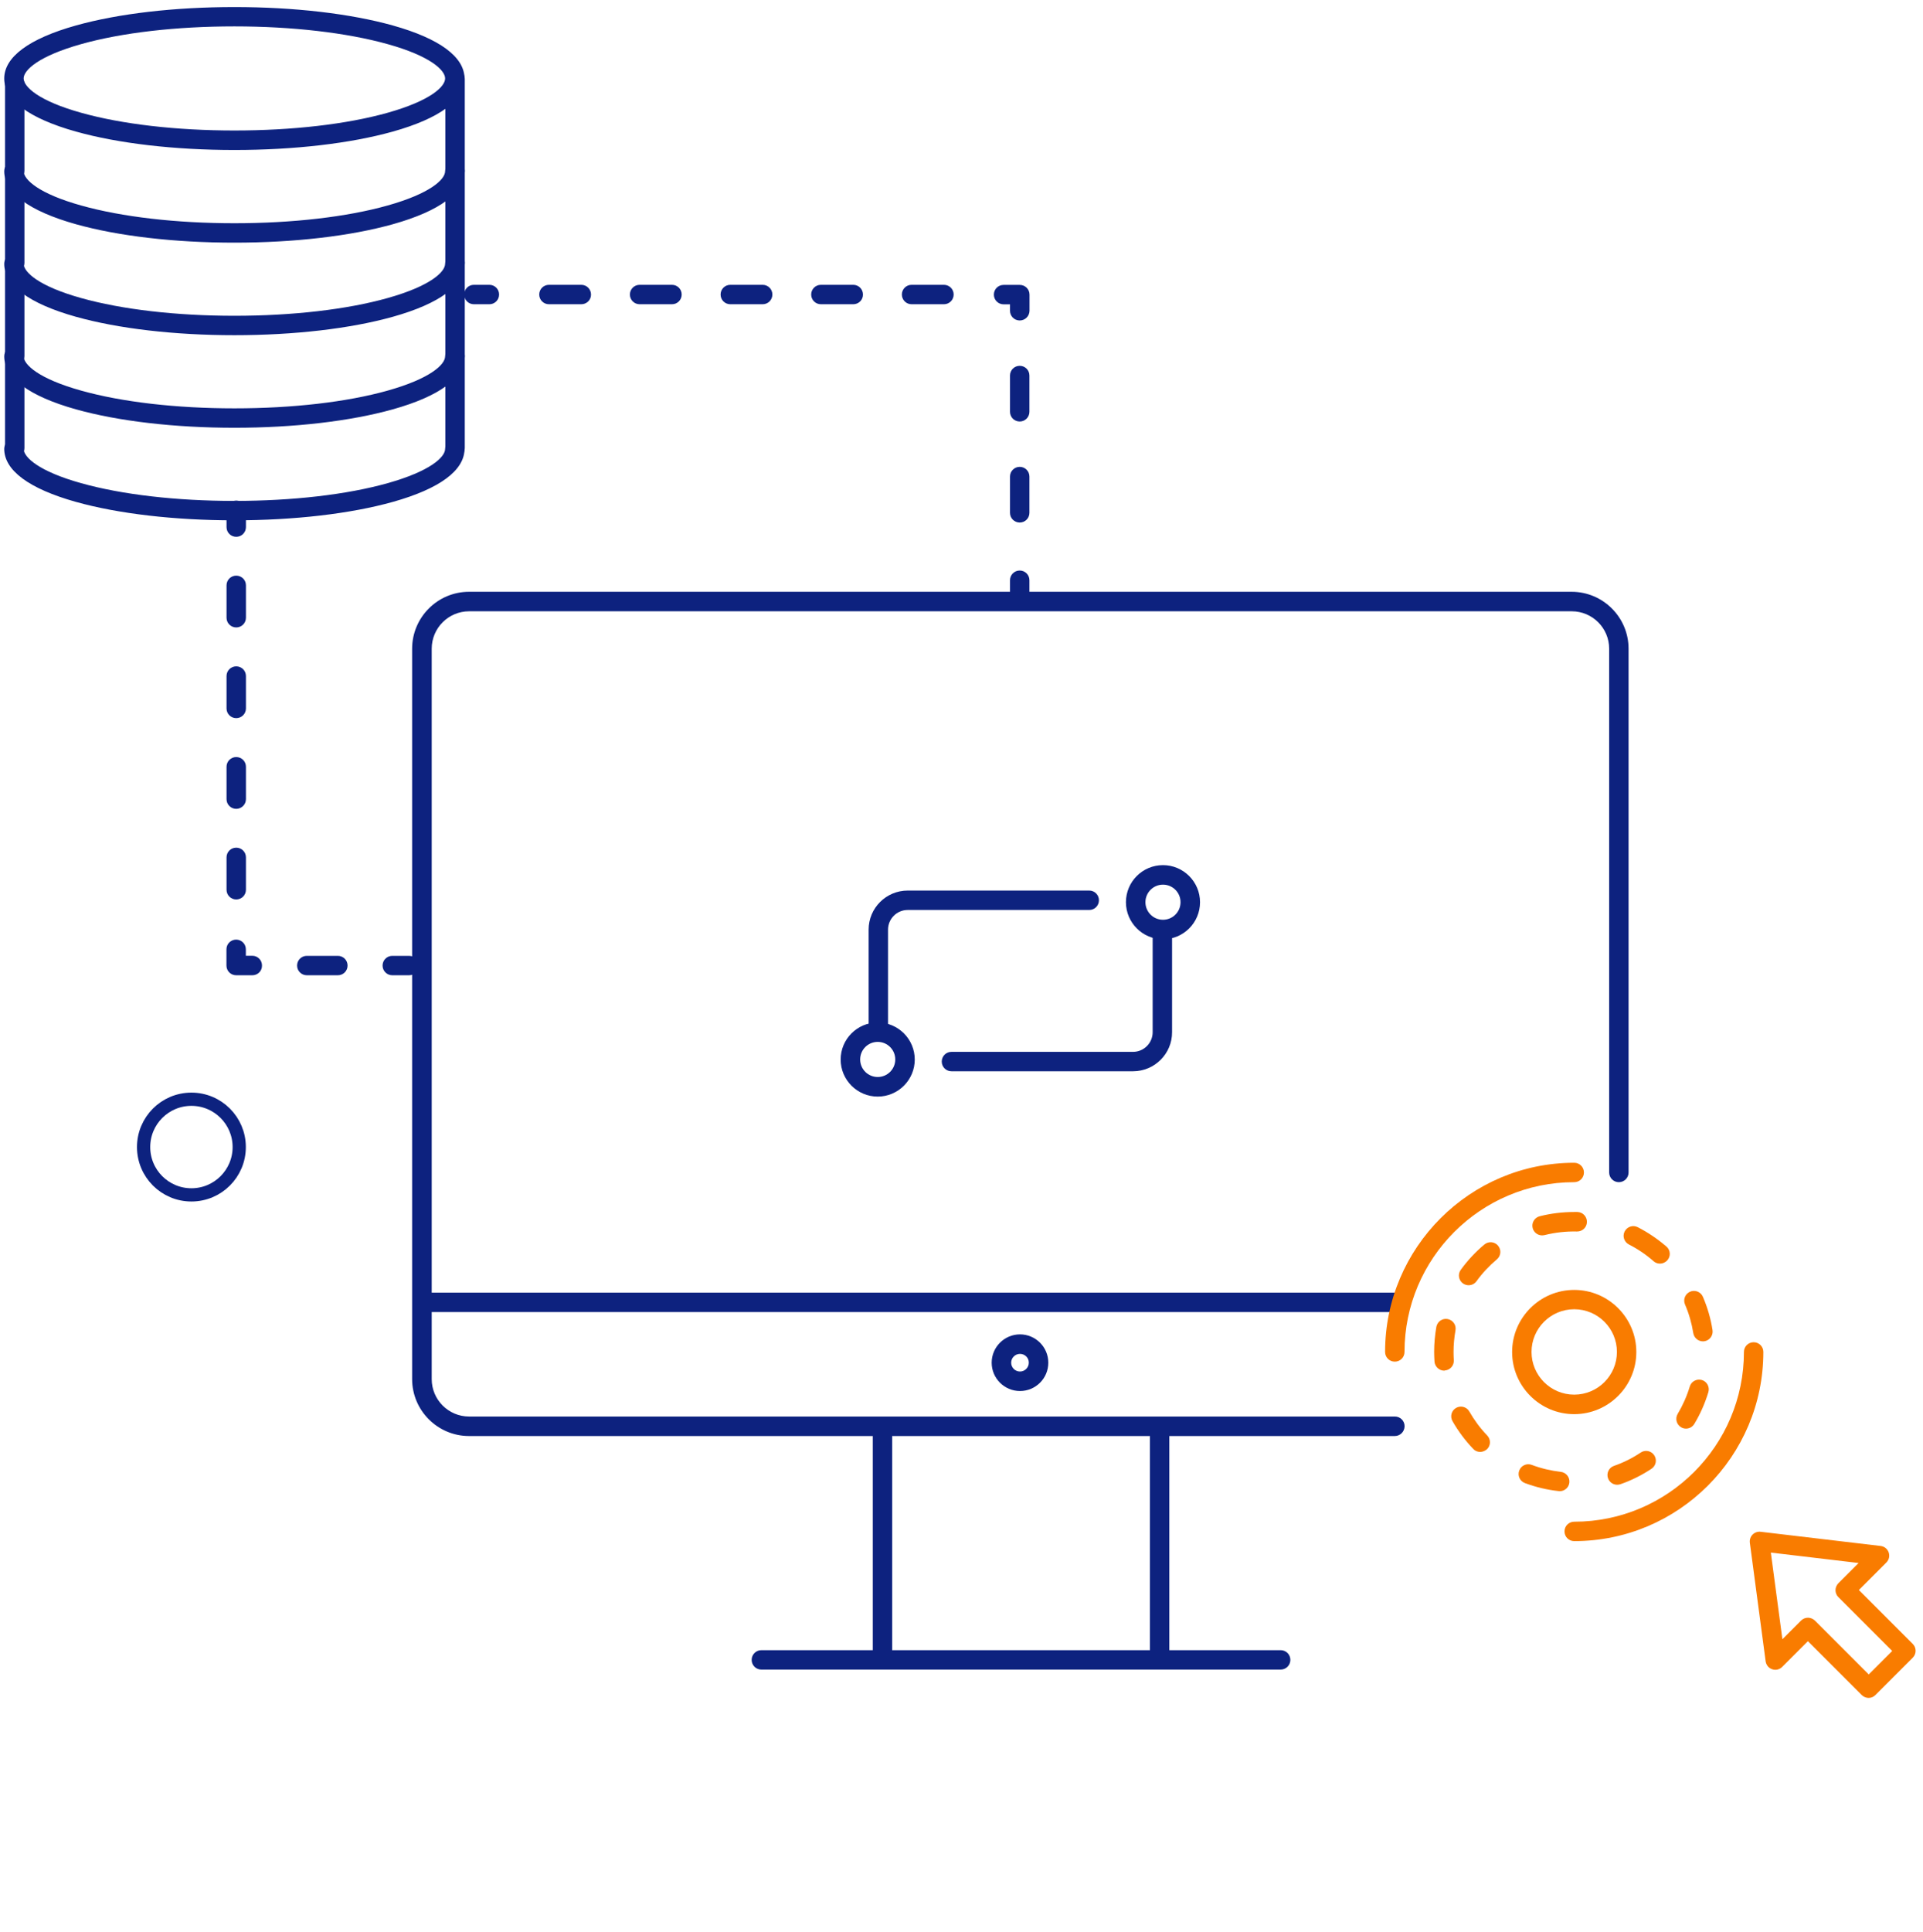 <svg width="218" height="219" viewBox="0 0 218 219" fill="none" xmlns="http://www.w3.org/2000/svg">
<path d="M158.691 148.699H47.851C47.241 148.699 46.751 148.209 46.751 147.599C46.751 146.989 47.241 146.499 47.851 146.499H158.691C159.301 146.499 159.791 146.989 159.791 147.599C159.791 148.209 159.301 148.699 158.691 148.699Z" fill="#0D227F"/>
<path d="M100.041 188.709C99.431 188.709 98.941 188.219 98.941 187.609V162.059C98.941 161.449 99.431 160.959 100.041 160.959C100.651 160.959 101.141 161.449 101.141 162.059V187.609C101.141 188.219 100.651 188.709 100.041 188.709Z" fill="#0D227F"/>
<path d="M131.461 188.709C130.851 188.709 130.361 188.219 130.361 187.609V162.059C130.361 161.449 130.851 160.959 131.461 160.959C132.071 160.959 132.561 161.449 132.561 162.059V187.609C132.561 188.219 132.061 188.709 131.461 188.709Z" fill="#0D227F"/>
<path d="M145.181 189.219H86.311C85.701 189.219 85.211 188.729 85.211 188.119C85.211 187.509 85.701 187.019 86.311 187.019H145.181C145.791 187.019 146.281 187.509 146.281 188.119C146.281 188.729 145.791 189.219 145.181 189.219Z" fill="#0D227F"/>
<path d="M115.631 157.649C113.861 157.649 112.421 156.209 112.421 154.439C112.421 152.669 113.861 151.229 115.631 151.229C117.401 151.229 118.841 152.669 118.841 154.439C118.841 156.219 117.401 157.649 115.631 157.649ZM115.631 153.439C115.081 153.439 114.631 153.889 114.631 154.439C114.631 154.989 115.081 155.439 115.631 155.439C116.181 155.439 116.631 154.989 116.631 154.439C116.641 153.889 116.191 153.439 115.631 153.439Z" fill="#0D227F"/>
<path d="M158.121 162.749H53.171C49.621 162.749 46.721 159.859 46.721 156.299V73.519C46.721 69.969 49.611 67.069 53.171 67.069H178.171C181.721 67.069 184.621 69.959 184.621 73.519V132.879C184.621 133.489 184.131 133.979 183.521 133.979C182.911 133.979 182.421 133.489 182.421 132.879V73.519C182.421 71.179 180.521 69.279 178.181 69.279H53.181C50.841 69.279 48.941 71.179 48.941 73.519V156.299C48.941 158.639 50.841 160.539 53.181 160.539H158.131C158.741 160.539 159.231 161.029 159.231 161.639C159.221 162.259 158.731 162.749 158.121 162.749Z" fill="#0D227F"/>
<path d="M26.57 17C19.8 17 13.421 16.26 8.6 14.91C3.29 13.42 0.48 11.34 0.48 8.9C0.48 6.46 3.29 4.38 8.6 2.89C13.411 1.54 19.8 0.8 26.57 0.8C33.34 0.8 39.721 1.54 44.541 2.89C49.85 4.38 52.66 6.46 52.66 8.9C52.66 11.34 49.85 13.42 44.541 14.91C39.721 16.26 33.34 17 26.57 17ZM26.57 2.99C19.991 2.99 13.82 3.7 9.2 5C4.39 6.35 2.68 7.94 2.68 8.89C2.68 9.84 4.39 11.44 9.2 12.78C13.831 14.08 20 14.79 26.57 14.79C33.141 14.79 39.321 14.08 43.941 12.78C48.751 11.43 50.461 9.84 50.461 8.89C50.461 7.94 48.751 6.34 43.941 5C39.321 3.71 33.141 2.99 26.57 2.99Z" fill="#0D227F"/>
<path d="M26.57 27.5C19.8 27.5 13.421 26.76 8.6 25.41C3.29 23.92 0.48 21.84 0.48 19.4C0.48 18.79 0.97 18.3 1.58 18.3C2.19 18.3 2.68 18.79 2.68 19.4C2.68 20.35 4.39 21.95 9.2 23.29C13.831 24.59 20 25.3 26.57 25.3C33.151 25.3 39.321 24.59 43.941 23.29C48.751 21.94 50.461 20.35 50.461 19.4C50.461 18.79 50.95 18.3 51.56 18.3C52.17 18.3 52.66 18.79 52.66 19.4C52.66 21.84 49.85 23.92 44.541 25.41C39.721 26.76 33.34 27.5 26.57 27.5Z" fill="#0D227F"/>
<path d="M51.59 20.46C50.98 20.46 50.49 19.97 50.49 19.36V8.94C50.49 8.33 50.98 7.84 51.59 7.84C52.2 7.84 52.69 8.33 52.69 8.94V19.36C52.69 19.97 52.2 20.46 51.59 20.46Z" fill="#0D227F"/>
<path d="M1.67 20.46C1.06 20.46 0.57 19.97 0.57 19.36V9.52C0.57 8.91 1.06 8.42 1.67 8.42C2.28 8.42 2.77 8.91 2.77 9.52V19.36C2.78 19.97 2.28 20.46 1.67 20.46Z" fill="#0D227F"/>
<path d="M26.57 37.989C19.8 37.989 13.421 37.249 8.6 35.899C3.29 34.409 0.48 32.329 0.48 29.889C0.48 29.279 0.97 28.789 1.58 28.789C2.19 28.789 2.68 29.279 2.68 29.889C2.68 30.839 4.39 32.439 9.2 33.779C13.831 35.079 20 35.789 26.57 35.789C33.141 35.789 39.321 35.079 43.941 33.779C48.751 32.429 50.461 30.839 50.461 29.889C50.461 29.279 50.95 28.789 51.56 28.789C52.17 28.789 52.66 29.279 52.66 29.889C52.66 32.329 49.85 34.409 44.541 35.899C39.721 37.249 33.34 37.989 26.57 37.989Z" fill="#0D227F"/>
<path d="M51.59 30.89C50.98 30.89 50.49 30.399 50.49 29.79V19.369C50.49 18.759 50.98 18.27 51.59 18.27C52.2 18.27 52.69 18.759 52.69 19.369V29.79C52.69 30.39 52.2 30.89 51.59 30.89Z" fill="#0D227F"/>
<path d="M1.67 30.889C1.06 30.889 0.57 30.399 0.57 29.789V20.249C0.57 19.639 1.06 19.149 1.67 19.149C2.28 19.149 2.77 19.639 2.77 20.249V29.789C2.78 30.389 2.28 30.889 1.67 30.889Z" fill="#0D227F"/>
<path d="M26.57 48.479C19.8 48.479 13.421 47.739 8.6 46.389C3.29 44.899 0.48 42.819 0.48 40.379C0.48 39.769 0.97 39.279 1.58 39.279C2.19 39.279 2.68 39.769 2.68 40.379C2.68 41.329 4.39 42.929 9.2 44.269C13.831 45.569 20 46.279 26.57 46.279C33.151 46.279 39.321 45.569 43.941 44.269C48.751 42.919 50.461 41.329 50.461 40.379C50.461 39.769 50.95 39.279 51.56 39.279C52.17 39.279 52.66 39.769 52.66 40.379C52.66 42.819 49.85 44.899 44.541 46.389C39.721 47.739 33.34 48.479 26.57 48.479Z" fill="#0D227F"/>
<path d="M51.59 41.459C50.98 41.459 50.49 40.969 50.49 40.359V29.79C50.49 29.18 50.98 28.689 51.59 28.689C52.2 28.689 52.69 29.18 52.69 29.79V40.359C52.69 40.959 52.2 41.459 51.59 41.459Z" fill="#0D227F"/>
<path d="M1.67 41.46C1.06 41.46 0.57 40.97 0.57 40.36V30.82C0.57 30.21 1.06 29.72 1.67 29.72C2.28 29.72 2.77 30.21 2.77 30.82V40.36C2.78 40.96 2.28 41.46 1.67 41.46Z" fill="#0D227F"/>
<path d="M26.57 58.969C19.8 58.969 13.421 58.23 8.6 56.88C3.29 55.389 0.48 53.309 0.48 50.87C0.48 50.26 0.97 49.77 1.58 49.77C2.19 49.77 2.68 50.26 2.68 50.87C2.68 51.819 4.39 53.419 9.2 54.76C13.831 56.059 20 56.77 26.57 56.77C33.151 56.77 39.321 56.059 43.941 54.76C48.751 53.41 50.461 51.819 50.461 50.87C50.461 50.26 50.95 49.77 51.56 49.77C52.17 49.77 52.66 50.26 52.66 50.87C52.66 53.309 49.85 55.389 44.541 56.88C39.721 58.23 33.34 58.969 26.57 58.969Z" fill="#0D227F"/>
<path d="M51.59 51.88C50.98 51.88 50.49 51.39 50.49 50.78V40.36C50.49 39.75 50.98 39.26 51.59 39.26C52.2 39.26 52.69 39.75 52.69 40.36V50.78C52.69 51.39 52.2 51.88 51.59 51.88Z" fill="#0D227F"/>
<path d="M1.67 51.88C1.06 51.88 0.57 51.39 0.57 50.78V41.24C0.57 40.63 1.06 40.14 1.67 40.14C2.28 40.14 2.77 40.63 2.77 41.24V50.78C2.78 51.39 2.28 51.88 1.67 51.88Z" fill="#0D227F"/>
<path d="M128.441 121.41H107.861C107.251 121.41 106.761 120.92 106.761 120.31C106.761 119.7 107.251 119.21 107.861 119.21H128.441C129.671 119.21 130.671 118.21 130.671 116.98V105.78C130.671 105.17 131.161 104.68 131.771 104.68C132.381 104.68 132.871 105.17 132.871 105.78V116.98C132.881 119.42 130.891 121.41 128.441 121.41Z" fill="#0D227F"/>
<path d="M131.841 106.45C129.531 106.45 127.641 104.57 127.641 102.25C127.641 99.93 129.521 98.05 131.841 98.05C134.151 98.05 136.041 99.93 136.041 102.25C136.041 104.57 134.161 106.45 131.841 106.45ZM131.841 100.26C130.741 100.26 129.851 101.15 129.851 102.25C129.851 103.35 130.741 104.24 131.841 104.24C132.941 104.24 133.831 103.35 133.831 102.25C133.831 101.15 132.941 100.26 131.841 100.26Z" fill="#0D227F"/>
<path d="M99.571 117.66C98.961 117.66 98.471 117.17 98.471 116.56V105.36C98.471 102.91 100.461 100.93 102.901 100.93H123.481C124.091 100.93 124.581 101.42 124.581 102.03C124.581 102.64 124.091 103.13 123.481 103.13H102.901C101.671 103.13 100.671 104.13 100.671 105.36V116.56C100.671 117.16 100.181 117.66 99.571 117.66Z" fill="#0D227F"/>
<path d="M99.501 124.28C97.191 124.28 95.301 122.4 95.301 120.08C95.301 117.77 97.181 115.88 99.501 115.88C101.811 115.88 103.701 117.76 103.701 120.08C103.701 122.39 101.821 124.28 99.501 124.28ZM99.501 118.08C98.401 118.08 97.511 118.97 97.511 120.07C97.511 121.17 98.401 122.06 99.501 122.06C100.601 122.06 101.491 121.17 101.491 120.07C101.491 118.97 100.601 118.08 99.501 118.08Z" fill="#0D227F"/>
<path d="M26.781 60.84C26.171 60.84 25.681 60.349 25.681 59.739V57.83C25.681 57.219 26.171 56.73 26.781 56.73C27.391 56.73 27.881 57.219 27.881 57.83V59.739C27.881 60.34 27.391 60.84 26.781 60.84Z" fill="#0D227F"/>
<path d="M26.781 101.939C26.171 101.939 25.681 101.449 25.681 100.839V97.169C25.681 96.559 26.171 96.069 26.781 96.069C27.391 96.069 27.881 96.559 27.881 97.169V100.839C27.881 101.449 27.391 101.939 26.781 101.939ZM26.781 91.669C26.171 91.669 25.681 91.179 25.681 90.569V86.899C25.681 86.289 26.171 85.799 26.781 85.799C27.391 85.799 27.881 86.289 27.881 86.899V90.569C27.881 91.169 27.391 91.669 26.781 91.669ZM26.781 81.389C26.171 81.389 25.681 80.899 25.681 80.289V76.619C25.681 76.009 26.171 75.519 26.781 75.519C27.391 75.519 27.881 76.009 27.881 76.619V80.289C27.881 80.899 27.391 81.389 26.781 81.389ZM26.781 71.109C26.171 71.109 25.681 70.619 25.681 70.009V66.339C25.681 65.729 26.171 65.239 26.781 65.239C27.391 65.239 27.881 65.729 27.881 66.339V70.009C27.881 70.619 27.391 71.109 26.781 71.109Z" fill="#0D227F"/>
<path d="M28.611 110.529H26.771C26.161 110.529 25.671 110.039 25.671 109.429V107.589C25.671 106.979 26.161 106.489 26.771 106.489C27.381 106.489 27.871 106.979 27.871 107.589V108.319H28.601C29.211 108.319 29.701 108.809 29.701 109.419C29.721 110.039 29.221 110.529 28.611 110.529Z" fill="#0D227F"/>
<path d="M38.301 110.529H34.781C34.171 110.529 33.681 110.039 33.681 109.429C33.681 108.819 34.171 108.329 34.781 108.329H38.301C38.911 108.329 39.401 108.819 39.401 109.429C39.401 110.039 38.911 110.529 38.301 110.529Z" fill="#0D227F"/>
<path d="M46.381 110.529H44.471C43.861 110.529 43.371 110.039 43.371 109.429C43.371 108.819 43.861 108.329 44.471 108.329H46.381C46.991 108.329 47.481 108.819 47.481 109.429C47.481 110.039 46.991 110.529 46.381 110.529Z" fill="#0D227F"/>
<path d="M55.48 34.48H53.72C53.11 34.48 52.62 33.99 52.62 33.38C52.62 32.77 53.11 32.28 53.72 32.28H55.48C56.09 32.28 56.58 32.77 56.58 33.38C56.58 33.99 56.09 34.48 55.48 34.48Z" fill="#0D227F"/>
<path d="M107.01 34.48H103.34C102.73 34.48 102.24 33.99 102.24 33.38C102.24 32.77 102.73 32.28 103.34 32.28H107.01C107.62 32.28 108.11 32.77 108.11 33.38C108.11 33.99 107.62 34.48 107.01 34.48ZM96.73 34.48H93.06C92.45 34.48 91.96 33.99 91.96 33.38C91.96 32.77 92.45 32.28 93.06 32.28H96.73C97.34 32.28 97.83 32.77 97.83 33.38C97.84 33.99 97.34 34.48 96.73 34.48ZM86.46 34.48H82.79C82.18 34.48 81.69 33.99 81.69 33.38C81.69 32.77 82.18 32.28 82.79 32.28H86.46C87.07 32.28 87.56 32.77 87.56 33.38C87.56 33.99 87.07 34.48 86.46 34.48ZM76.18 34.48H72.51C71.9 34.48 71.41 33.99 71.41 33.38C71.41 32.77 71.9 32.28 72.51 32.28H76.18C76.79 32.28 77.28 32.77 77.28 33.38C77.28 33.99 76.79 34.48 76.18 34.48ZM65.9 34.48H62.23C61.62 34.48 61.13 33.99 61.13 33.38C61.13 32.77 61.62 32.28 62.23 32.28H65.9C66.51 32.28 67 32.77 67 33.38C67.01 33.99 66.51 34.48 65.9 34.48Z" fill="#0D227F"/>
<path d="M115.6 36.32C114.99 36.32 114.5 35.83 114.5 35.22V34.49H113.77C113.16 34.49 112.67 34 112.67 33.39C112.67 32.78 113.16 32.29 113.77 32.29H115.61C116.22 32.29 116.71 32.78 116.71 33.39V35.23C116.7 35.83 116.21 36.32 115.6 36.32Z" fill="#0D227F"/>
<path d="M115.6 59.22C114.99 59.22 114.5 58.73 114.5 58.12V54.01C114.5 53.4 114.99 52.91 115.6 52.91C116.21 52.91 116.7 53.4 116.7 54.01V58.12C116.7 58.73 116.21 59.22 115.6 59.22ZM115.6 47.77C114.99 47.77 114.5 47.28 114.5 46.67V42.56C114.5 41.95 114.99 41.46 115.6 41.46C116.21 41.46 116.7 41.95 116.7 42.56V46.67C116.7 47.28 116.21 47.77 115.6 47.77Z" fill="#0D227F"/>
<path d="M115.6 68.62C114.99 68.62 114.5 68.13 114.5 67.52V65.76C114.5 65.15 114.99 64.66 115.6 64.66C116.21 64.66 116.7 65.15 116.7 65.76V67.52C116.7 68.12 116.21 68.62 115.6 68.62Z" fill="#0D227F"/>
<path d="M178.461 160.27C174.581 160.27 171.421 157.11 171.421 153.23C171.421 149.35 174.581 146.19 178.461 146.19C182.341 146.19 185.501 149.35 185.501 153.23C185.501 157.11 182.341 160.27 178.461 160.27ZM178.461 148.38C175.791 148.38 173.621 150.55 173.621 153.22C173.621 155.89 175.791 158.06 178.461 158.06C181.131 158.06 183.301 155.89 183.301 153.22C183.301 150.55 181.131 148.38 178.461 148.38Z" fill="#F97C00"/>
<path d="M176.82 169C176.78 169 176.74 169 176.7 168.99C175.39 168.85 174.1 168.54 172.87 168.08C172.3 167.87 172.01 167.23 172.23 166.66C172.44 166.09 173.08 165.8 173.65 166.02C174.71 166.42 175.82 166.68 176.94 166.81C177.54 166.88 177.98 167.42 177.91 168.03C177.85 168.59 177.37 169 176.82 169ZM183.33 168.27C182.87 168.27 182.45 167.99 182.29 167.53C182.09 166.96 182.39 166.33 182.97 166.13C184.04 165.76 185.06 165.25 186 164.62C186.51 164.28 187.19 164.42 187.53 164.93C187.87 165.44 187.73 166.12 187.22 166.46C186.12 167.19 184.94 167.78 183.7 168.21C183.57 168.25 183.45 168.27 183.33 168.27ZM167.8 164.55C167.51 164.55 167.22 164.44 167.01 164.21C166.1 163.26 165.31 162.2 164.66 161.06C164.36 160.53 164.54 159.86 165.07 159.56C165.6 159.26 166.27 159.44 166.57 159.97C167.13 160.95 167.81 161.87 168.6 162.69C169.02 163.13 169.01 163.83 168.57 164.25C168.34 164.44 168.07 164.55 167.8 164.55ZM191.13 161.91C190.94 161.91 190.74 161.86 190.57 161.75C190.05 161.44 189.88 160.76 190.19 160.24C190.77 159.27 191.23 158.23 191.56 157.14C191.73 156.56 192.35 156.23 192.93 156.4C193.51 156.57 193.84 157.19 193.67 157.77C193.29 159.03 192.76 160.24 192.08 161.37C191.87 161.72 191.51 161.91 191.13 161.91ZM163.72 155.34C163.15 155.34 162.66 154.89 162.62 154.31C162.6 153.95 162.58 153.58 162.58 153.22C162.58 152.27 162.67 151.31 162.83 150.38C162.94 149.78 163.51 149.38 164.11 149.49C164.71 149.6 165.11 150.17 165 150.77C164.86 151.57 164.78 152.39 164.78 153.21C164.78 153.52 164.79 153.84 164.81 154.15C164.85 154.76 164.39 155.28 163.79 155.32C163.77 155.34 163.75 155.34 163.72 155.34ZM193.05 152.02C192.52 152.02 192.05 151.63 191.96 151.09C191.78 149.97 191.47 148.88 191.02 147.84C190.78 147.28 191.04 146.63 191.6 146.39C192.16 146.15 192.81 146.41 193.05 146.97C193.57 148.18 193.94 149.45 194.14 150.75C194.23 151.35 193.82 151.91 193.22 152.01C193.16 152.02 193.1 152.02 193.05 152.02ZM166.49 145.66C166.27 145.66 166.04 145.59 165.84 145.45C165.35 145.09 165.24 144.4 165.6 143.91C166.37 142.85 167.27 141.88 168.28 141.04C168.75 140.65 169.44 140.71 169.83 141.18C170.22 141.65 170.16 142.34 169.69 142.73C168.82 143.46 168.04 144.29 167.38 145.21C167.17 145.5 166.83 145.66 166.49 145.66ZM188.18 143.21C187.92 143.21 187.66 143.12 187.46 142.94C186.61 142.19 185.66 141.55 184.66 141.04C184.12 140.76 183.9 140.1 184.18 139.56C184.46 139.02 185.12 138.8 185.66 139.08C186.83 139.68 187.92 140.42 188.92 141.28C189.38 141.68 189.42 142.38 189.02 142.83C188.79 143.08 188.49 143.21 188.18 143.21ZM174.82 140.01C174.33 140.01 173.88 139.68 173.75 139.18C173.6 138.59 173.96 137.99 174.55 137.84C175.82 137.52 177.13 137.36 178.45 137.36C178.57 137.36 178.7 137.36 178.82 137.36C179.43 137.37 179.91 137.88 179.9 138.49C179.89 139.1 179.39 139.58 178.77 139.57C177.53 139.54 176.28 139.68 175.09 139.98C175 139.99 174.91 140.01 174.82 140.01Z" fill="#F97C00"/>
<path d="M178.46 174.66C177.85 174.66 177.36 174.17 177.36 173.56C177.36 172.95 177.85 172.46 178.46 172.46C189.07 172.46 197.7 163.83 197.7 153.22C197.7 152.61 198.19 152.12 198.8 152.12C199.41 152.12 199.9 152.61 199.9 153.22C199.9 165.05 190.28 174.66 178.46 174.66Z" fill="#F97C00"/>
<path d="M158.121 154.32C157.511 154.32 157.021 153.83 157.021 153.22C157.021 141.4 166.641 131.78 178.461 131.78C179.071 131.78 179.561 132.27 179.561 132.88C179.561 133.49 179.071 133.98 178.461 133.98C167.851 133.98 159.221 142.61 159.221 153.22C159.221 153.83 158.731 154.32 158.121 154.32Z" fill="#F97C00"/>
<path d="M21.7 135.42C24.694 135.42 27.12 132.993 27.12 130C27.12 127.007 24.694 124.58 21.7 124.58C18.707 124.58 16.28 127.007 16.28 130C16.28 132.993 18.707 135.42 21.7 135.42Z" stroke="#0D227F" stroke-width="1.5"/>
<path d="M211.84 192.43C211.55 192.43 211.27 192.31 211.06 192.11L204.95 186L202.03 188.92C201.73 189.22 201.3 189.32 200.9 189.18C200.5 189.05 200.22 188.7 200.16 188.28L198.37 174.84C198.33 174.5 198.44 174.16 198.68 173.92C198.92 173.68 199.26 173.56 199.59 173.6L213.2 175.21C213.62 175.26 213.97 175.54 214.11 175.94C214.25 176.34 214.15 176.78 213.85 177.08L210.73 180.2L216.84 186.31C217.27 186.74 217.27 187.44 216.84 187.87L212.62 192.09C212.41 192.31 212.13 192.43 211.84 192.43ZM204.96 183.34C205.25 183.34 205.53 183.46 205.74 183.66L211.85 189.77L214.51 187.11L208.4 181C208.19 180.79 208.08 180.51 208.08 180.22C208.08 179.93 208.2 179.65 208.4 179.44L210.7 177.14L200.75 175.96L202.06 185.78L204.18 183.66C204.38 183.46 204.66 183.34 204.96 183.34Z" fill="#F97C00"/>
</svg>
